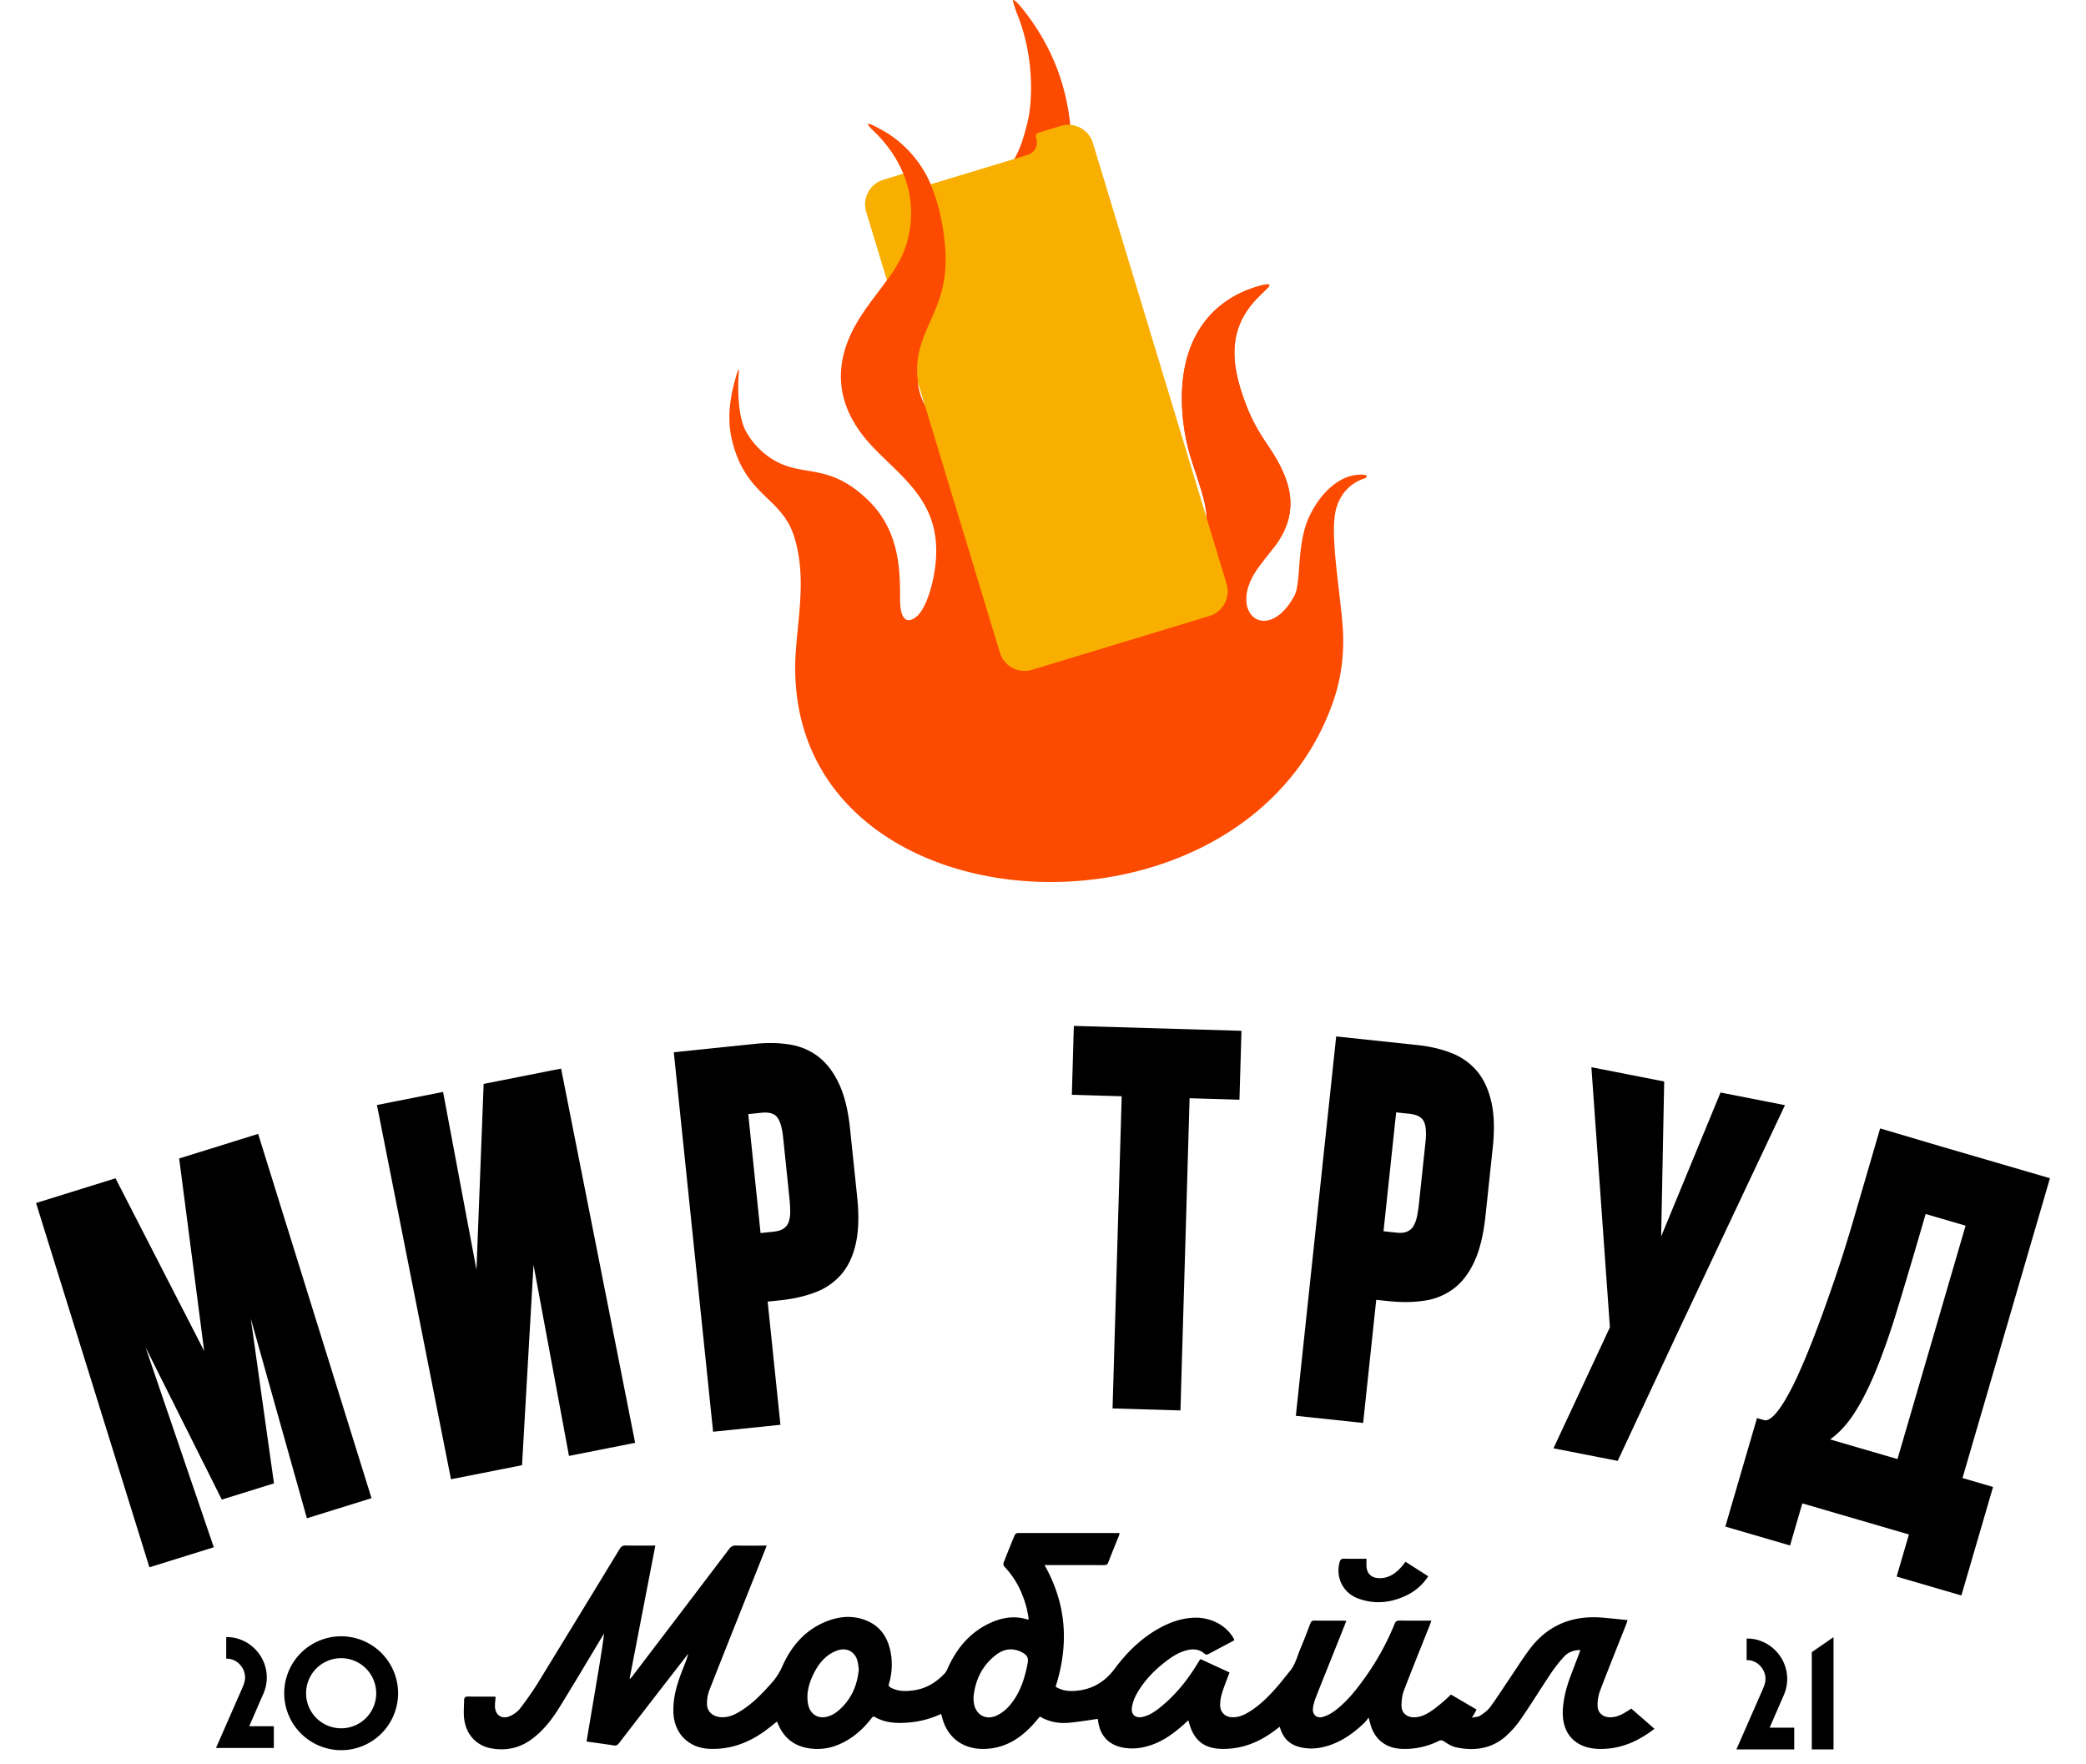 <?xml version="1.0" encoding="UTF-8"?> <svg xmlns="http://www.w3.org/2000/svg" id="Layer_1" data-name="Layer 1" viewBox="0 0 3061.42 2589.15"> <defs> <style>.cls-1{fill:#fc4a00;}.cls-1,.cls-2{fill-rule:evenodd;}.cls-2{fill:#f9af00;}</style> </defs> <path class="cls-1" d="M1168.14,952.81c4.18-55.08,14.65-109.21-2.4-164.56-18.49-60-72-59.18-91.7-143.47-7.23-31-2.66-61.07,5.56-90.24,3.23-11.43,5.4-16.43,4.69-8.2-1.44,16.73-2.78,63.49,11,87.72A113.52,113.52,0,0,0,1122.5,666c50.2,40.44,87.64,6.54,151.29,67.8,48.6,46.77,47,108.41,47.2,146.83.17,43,22,30.12,31.08,16.23,8.88-13.52,16.09-36.14,19.73-60.07,6.2-40.76-.94-70.76-14.71-95.5-19-34.06-50.53-58.12-77.2-86.48-58.69-62.41-59.9-130.46-9.83-200.61,28.43-39.81,53.25-65.12,62.56-104.2,14.31-60.09-6.15-115.52-50.16-157.7-10.91-10.45-15.55-17,15.83,1,16.29,9.35,39.32,27.45,57.37,57.28,17.46,28.84,29.68,74.89,31.92,119.84,4.56,91.73-38.42,102.79-41,174.26-4.36,118.89,160,105.67,122.68-23.37-25-86.57-68.24-142.9-22.72-225.3,34.73-62.86,44.56-46.56,61.85-118.39,5.71-23.71,11.31-89.78-15.19-156.14-4.6-11.52-7-21.2-6.73-21.31,2.35-1.12,9.21,6.33,16.82,16.07,46.33,59.3,68.54,126,69.33,201,.21,19.76-2.81,41.36-7.25,61.2-14.72,65.84-60.21,101-5.49,164.92,23.06,26.95,56.52,48.88,81,67.92,78.52,61.16,96.74,137.92,49.58,223.36-33.13,60-6.87,94.28,24.15,96.17,28.43,1.73,60.87-23.7,55.3-81.34-1.54-16-11-43.09-20.62-72.42-11.38-34.67-17.88-78.76-13.2-120.64,7.67-68.61,46.34-119.11,114-137.26,14.49-3.88,15.43-1.42,9.5,4.29-4.81,4.64-9.21,8.94-13.24,13-48.48,49-38.87,104.6-15,164.1,8.38,20.88,19.58,38.69,30,54,32.41,47.76,49.6,95.82,7.83,149.4-7.42,9.51-14.85,18.92-21.33,27.58-49.93,66.69,11.14,116.4,51.41,43.54,9.37-16.94,4.8-58.11,15.13-97.47,6.67-25.44,26.48-58.34,53.56-73.18,10.33-5.66,21.71-8.7,33.82-7.7,4.72.39,6,3.73.45,5.53-20.23,6.57-34.37,21.87-40.68,42.31-10.07,32.58,2.14,101.64,8.36,166.88,4.06,42.68-.78,81.53-12.77,116.52-132.76,387.55-820.7,343.56-789-75.12Z"></path> <path class="cls-2" d="M1520.39,201.78l.56,1.84a19,19,0,0,1-12.65,23.67l-148.71,45.1a19,19,0,0,1-23.66-12.65l-.56-1.84a5.68,5.68,0,0,0-7.07-3.78l-31.84,9.66A37.81,37.81,0,0,0,1271.25,311l196.18,646.81A37.81,37.81,0,0,0,1514.59,983l260.35-79a37.81,37.81,0,0,0,25.21-47.17L1604,210a37.8,37.8,0,0,0-47.16-25.21l-32.64,9.9A5.67,5.67,0,0,0,1520.39,201.78Z"></path> <path class="cls-1" d="M1270.06,454.18c28.43-39.81,53.25-65.12,62.56-104.2,14.31-60.09-6.15-115.52-50.16-157.7-10.91-10.45-15.55-17,15.83,1,16.29,9.35,39.32,27.45,57.37,57.28,17.46,28.84,29.68,74.89,31.92,119.84,4.56,91.73-50.88,115-40.3,191.28"></path> <path class="cls-1" d="M1769.85,749.43c-1.54-16-11-43.09-20.62-72.42-11.38-34.67-17.88-78.76-13.2-120.64,7.67-68.61,46.34-119.11,114-137.26,14.49-3.88,15.43-1.42,9.5,4.29-4.81,4.64-9.21,8.94-13.24,13-48.48,49-38.87,104.6-15,164.1,8.38,20.88,19.58,38.69,30,54,32.41,47.76,49.6,95.82,7.83,149.4"></path> <path d="M317,2565.21l38.21-87.2c3.75-8.67,4.45-12.42,4.45-16.17,0-15.24-12.65-27.66-26.48-27.66H332v-31.65h1.18c31.41,0,58.36,26.49,58.36,59.31a59.64,59.64,0,0,1-5.62,25.08l-20.16,46.41h36.1v31.88Z"></path> <path d="M417.11,2485a83.56,83.56,0,1,1,83.68,83.45A83.73,83.73,0,0,1,417.11,2485Zm135,0a51.45,51.45,0,1,0-51.33,51.34A51.32,51.32,0,0,0,552.12,2485Z"></path> <polygon points="262.95 1700.1 299.64 1982.63 169.53 1729.18 52.91 1765.47 219.29 2300.05 313.77 2270.64 213.54 1977.07 325.52 2200.72 402.09 2176.89 368.07 1935.14 450.4 2228.12 545.23 2198.61 378.85 1664.03 262.95 1700.1"></polygon> <polygon points="709.8 1590.66 699.28 1863.47 650.26 1602.44 553.2 1621.64 661.86 2170.86 766.14 2150.24 782.98 1856.29 835.05 2136.59 932.12 2117.39 823.46 1568.17 709.8 1590.66"></polygon> <path d="M1247.5,1656.15q-4-38.79-15.52-64.22t-29.28-39.87a90.93,90.93,0,0,0-41.7-18.8q-23.94-4.35-52.84-1.36l-119.29,12.35,57.69,556.89,98.79-10.23-18.73-180.76,17.57-1.81q29.64-3.08,52.58-11.92a93.45,93.45,0,0,0,38-26.3q15-17.46,21.21-45.1t2-68.62Zm-89.92,136.9a19.38,19.38,0,0,1-7.49,9.83q-5.35,3.7-14.49,4.65l-19.4,2L1098.13,1635l19.38-2q16.47-1.71,23,6.49t8.82,29.78l9.21,88.91a191.69,191.69,0,0,1,1.15,20A45.68,45.68,0,0,1,1157.58,1793.05Z"></path> <polygon points="1573.04 1606.67 1646.21 1608.81 1632.8 2066.95 1732.45 2069.86 1745.85 1611.72 1819.02 1613.86 1821.98 1512.75 1575.99 1505.55 1573.04 1606.67"></polygon> <path d="M2168.53,1573a90.87,90.87,0,0,0-36.89-27q-22.53-9.24-51.41-12.32L1961,1521l-59.21,556.73,98.77,10.51,19.21-180.7,17.56,1.86q29.63,3.15,53.91-.74a93.29,93.29,0,0,0,42.59-17.85q18.32-14,30.11-39.71t16.16-66.71l10.66-100.23q4.13-38.76-1.85-66.05T2168.53,1573ZM2092,1676.59l-9.45,88.89a193.66,193.66,0,0,1-3,19.84,46.19,46.19,0,0,1-5.2,14.06,19.35,19.35,0,0,1-9.37,8.06q-6,2.52-15.14,1.54l-19.39-2.07L2049,1632.43l19.38,2.06q16.47,1.76,21.2,11.14T2092,1676.59Z"></path> <polygon points="2525.05 1603.33 2437.93 1814.55 2442.38 1587.13 2335.53 1566.19 2362.7 1947.86 2279.91 2125.44 2374.13 2143.9 2462.57 1954.69 2619.63 1621.87 2525.05 1603.33"></polygon> <path d="M3008.51,1729.1l-158.91-46.38L2759.31,1656l-39.58,135.6q-4.53,15.54-11.07,36.62t-14.7,45.14q-8.17,24.06-17.34,49.55T2658,1972.43q-9.52,24-19.13,45.18a389.46,389.46,0,0,1-18.7,36.51q-9.09,15.36-17.22,23.52t-14.48,6.31l-9.89-2.88-46.48,159.25,95,27.73,18-61.8,156.43,45.65-18,61.8,95,27.73,46.48-159.26-44.85-13.09Zm-223.76,412.16-98.87-28.86q20.29-14.39,36.66-40.27t31.33-62.7q15-36.83,29.63-84.47t31.57-105.55l11-37.79,58.62,17.11Z"></path> <path d="M2548.37,2567.32l38.21-87.2c3.75-8.67,4.45-12.42,4.45-16.17,0-15.24-12.66-27.66-26.49-27.66h-1.17v-31.65h1.17c31.41,0,58.37,26.49,58.37,59.31a59.5,59.5,0,0,1-5.63,25.08l-20.16,46.41h36.1v31.88Z"></path> <path d="M2659,2567.32V2424.57l31.88-22v164.78Z"></path> <path d="M2394,2507.34a116,116,0,0,1-10.28,6.6c-6.48,3.7-13.35,6.36-21,6.24-10.63-.17-18.13-6.75-18.11-17.32a60.64,60.64,0,0,1,3.43-21.05c12.47-32.76,25.59-65.26,38.46-97.86.69-1.74,1.17-3.56,2.1-6.41-12.57-1.24-24.28-2.5-36-3.54-45.13-4-82,11.06-109,47.95-9.57,13.09-18.28,26.81-27.36,40.26-9.72,14.4-19.05,29.08-29.33,43.07-3.74,5.1-9.39,9.07-14.8,12.57-3,2-7.35,1.86-12.23,3,3.1-3.68,7.07-12.06,7.07-12.06s-33.71-19.82-37.6-22c-1.57,1.78-18.25,17.72-31.43,25.88-7.18,4.47-14.88,7.73-23.57,7.52-10.08-.24-17.51-6.81-17.47-16.88,0-7.4.8-15.27,3.4-22.1,12.37-32.44,25.48-64.6,38.3-96.87.69-1.74,1.24-3.53,2.07-6-16.13,0-31.38.14-46.63-.1-3.89-.05-5.79,1.13-7.27,4.77a386.61,386.61,0,0,1-46.12,82.65c-12.51,17.12-25.86,33.58-43.24,46.1a53.65,53.65,0,0,1-16.18,7.92c-8.34,2.4-15.1-3.13-14.39-11.78a63.26,63.26,0,0,1,4.55-17.43c11.31-28.82,22.92-57.52,34.41-86.26,3.33-8.32,6.6-16.67,10.11-25.53-2-.14-3.44-.32-4.85-.33-14,0-27.92.11-41.88-.1-3.41-.05-4.93,1.18-6.09,4.2-4.66,12.24-9.29,24.51-14.41,36.57-4.84,11.39-7.52,23.8-15.78,33.64-6.22,7.4-12,15.16-18.38,22.45-12.08,13.9-24.94,27-40.75,36.81-7.32,4.54-15.06,8.1-23.9,8.25-11.45.19-19.33-7-19.18-18.4a63.22,63.22,0,0,1,3-17.79c3.07-9.79,7-19.32,10.81-29.53l-42.33-19.55c-.65.41-1,.52-1.18.77q-1.85,2.9-3.62,5.84c-14.28,23.59-31.32,44.9-52.7,62.52-8.25,6.79-16.88,13.14-27.61,15.57s-17.46-3.38-15.79-14.14a57.63,57.63,0,0,1,6.09-18c10.68-19.79,26-35.69,43.75-49.31,9.69-7.44,19.93-14,32.08-16.64,8.71-1.91,17.12-1.08,24.14,5,2.49,2.15,4.23,2,6.87.55,11.39-6.19,22.89-12.16,34.34-18.24a36.15,36.15,0,0,0,3.13-2.08c-10.32-21-34.68-34-60.43-32.64-19.37,1-36.83,7.68-53.31,17.33-24.9,14.59-44.84,34.44-62,57.49-12.44,16.74-28.78,28.12-49.9,31.53-12.7,2-25.17,2.15-36.79-5.15,19.76-61.8,16.21-121.06-16.27-178.49h6.47c26.93,0,53.86,0,80.8.06,3.17,0,5-.69,6.27-4,5-13,10.31-25.86,15.48-38.79.5-1.25.76-2.6,1.11-3.79-.72-.35-.87-.48-1-.48q-74.38-.07-148.78,0c-1.42,0-3.54,1.67-4.12,3.06q-8.44,20.18-16.32,40.57a6.25,6.25,0,0,0,1,5.44,126.78,126.78,0,0,1,26.29,41.2,136.78,136.78,0,0,1,9.55,36.64,13,13,0,0,1-2.28-.19c-18-5.56-35.51-3-52.33,4.4-30.92,13.61-51,37.65-64.48,67.91a23,23,0,0,1-3.64,6.32c-12.24,13.26-26.81,22.56-45,25.3-11.84,1.78-23.57,2.12-34.61-3.77-2.37-1.27-3.75-2.47-2.76-5.72a95.82,95.82,0,0,0,3.15-42.3c-3.37-22.37-13.28-40.54-35-49.92-18.69-8.07-37.93-7.34-56.73-.47-32.67,11.94-54,35.88-67.74,66.86a93,93,0,0,1-15.43,24.25c-14.16,16-28.88,31.42-47.43,42.54-8,4.78-16.35,8.46-25.93,8.18-12.73-.38-21.75-7.71-21.92-19.26a55,55,0,0,1,3.52-20.55c24.61-62.66,49.63-125.15,74.52-187.7,3.14-7.87,6.24-15.76,9.64-24.35h-6.06c-13,0-26,.22-38.92-.12-4.63-.12-7.39,1.4-10.15,5q-70.74,93.3-141.73,186.4c-1,1.38-2.2,2.68-3.3,4l-1-.42,37.67-194.93c-15,0-29.24.21-43.49-.13-4.44-.1-6.65,1.5-8.86,5.12q-59.77,98.32-119.91,196.43a446.13,446.13,0,0,1-26.39,37.85c-3.53,4.59-9,8.38-14.31,10.82-12.28,5.6-22.3-1.22-22.42-14.65,0-4.37.65-8.75,1-13.51-1.58-.1-3-.27-4.44-.27-12,0-24,.17-36-.12-4.18-.1-5.75,1.65-5.8,5.32-.12,9-1,18,0,26.9,2.75,23.53,18.13,40.21,40.64,44,20.93,3.54,40.52-.48,57.93-13.16,17-12.39,29.84-28.66,40.75-46.25,21.52-34.67,42.26-69.82,63.34-104.77.88-1.46,1.87-2.85,2.81-4.28-3.52,26.62-8,52.86-12.44,79.1s-8.85,52.51-13.34,79.21c13.67,1.92,26.68,3.56,39.61,5.67,3.84.63,5.88-.51,8.14-3.44q48.51-62.93,97.23-125.68c1.42-1.84,2.9-3.64,4.35-5.45-2.48,8.88-5.94,17.14-9.19,25.48-7.65,19.66-13.56,39.62-12.66,61.11,1.27,30.64,22.37,51.75,53,53,31,1.28,58-9.1,82.5-27.11,5.51-4.05,10.78-8.42,16.49-12.91.76,1.72,1.35,3,1.91,4.31,8.1,18.85,22.09,30.61,42.37,34.47a79.48,79.48,0,0,0,47.67-5.65c19-8.31,34-21.48,46.51-37.72,1.44-1.88,2.45-3.64,5.47-1.93,12.54,7.09,26.25,8.9,40.43,8.45,19.59-.62,38.39-4.64,56.37-13.14a31,31,0,0,1,1.2,3.36c8,34.6,36.43,52.81,74.36,46.94,23.43-3.62,42-16.15,57.89-33,4-4.27,7.71-8.85,11.7-13.46,13,7.71,27.16,10.41,41.78,9.18,14.4-1.21,28.68-3.74,43.19-5.72.21,1.4.5,3.66.9,5.9,3.48,19.71,15.65,32.12,35.35,36.07a76.58,76.58,0,0,0,33.21-1c21.55-5.17,39.14-17.26,55.39-31.68,2.53-2.24,5-4.54,8-7.22.66,2.28,1.1,3.84,1.56,5.39,7.47,25.12,22.54,36.31,48.71,36.58,29,.29,54.16-10.11,76.93-27.28l6.82-5.19c.7,1.93,1.14,3.13,1.56,4.34,4.48,12.85,13.18,21.3,26.36,25,12.47,3.48,25,3.19,37.49.07,23-5.75,41.69-18.8,58.54-34.84,2.22-2.11,4-4.72,6.66-8,1.1,4.05,1.72,6.23,2.28,8.42,6,23.5,23,36.82,47.33,37.47a112.22,112.22,0,0,0,53.32-11.68c3.08-1.52,5-1.07,7.85.78,5.33,3.41,11,7.14,17,8.46,26.44,5.82,51.62,2.66,72.74-15.48a140.48,140.48,0,0,0,23.57-26.86c15.16-22,29.09-44.83,44-67a196.94,196.94,0,0,1,18.9-23.81c5.94-6.43,14-9.36,23.61-9.59-.67,2.08-1.08,3.6-1.64,5.07-4.34,11.49-8.77,22.95-13.07,34.45-5.7,15.27-9.77,30.9-10.84,47.24-2.35,36,18.3,58.13,54.3,58.48,20.71.21,40-5.07,58-15a166.93,166.93,0,0,0,22.09-14.61ZM1228.5,2512a41.39,41.39,0,0,1-10.63,6c-16,6.34-29.54-1.57-32.2-18.55-2.44-15.58,1.81-29.87,8.62-43.57,5.38-10.83,12.36-20.59,22.42-27.55a48.59,48.59,0,0,1,14-6.77c12.94-3.7,24.24,2.92,27.69,15.87,1.13,4.24,1.46,8.68,2,12.32C1258,2475.37,1248.05,2496.2,1228.5,2512Zm279.44-69.87c-4.43,22.58-11.52,44.18-27.09,61.74a57.05,57.05,0,0,1-18.18,13.77c-16.42,7.57-31.32-1.52-33.56-19.48-.28-2.27-.3-4.57-.44-6.85,2.44-25.68,12.7-47.29,33.52-63.06,11.33-8.59,24-10.3,37-3.75C1507.87,2428.86,1509.77,2432.82,1507.94,2442.14Z"></path> <path d="M1993,2345.78c24.55,9.1,48.72,6.49,72-4.9a77.56,77.56,0,0,0,31.07-27.65L2062.78,2292c-2.85,3.43-5.27,6.72-8.07,9.65-8.71,9.15-19,15.17-32.11,14.28-10.58-.72-16.75-7.24-17.16-17.8-.13-3.37,0-6.75,0-10.6-11,0-21.93.16-32.88-.08-3.8-.08-5.49,1.18-6.51,4.85C1959.83,2314.65,1970.92,2337.59,1993,2345.78Z"></path> </svg> 